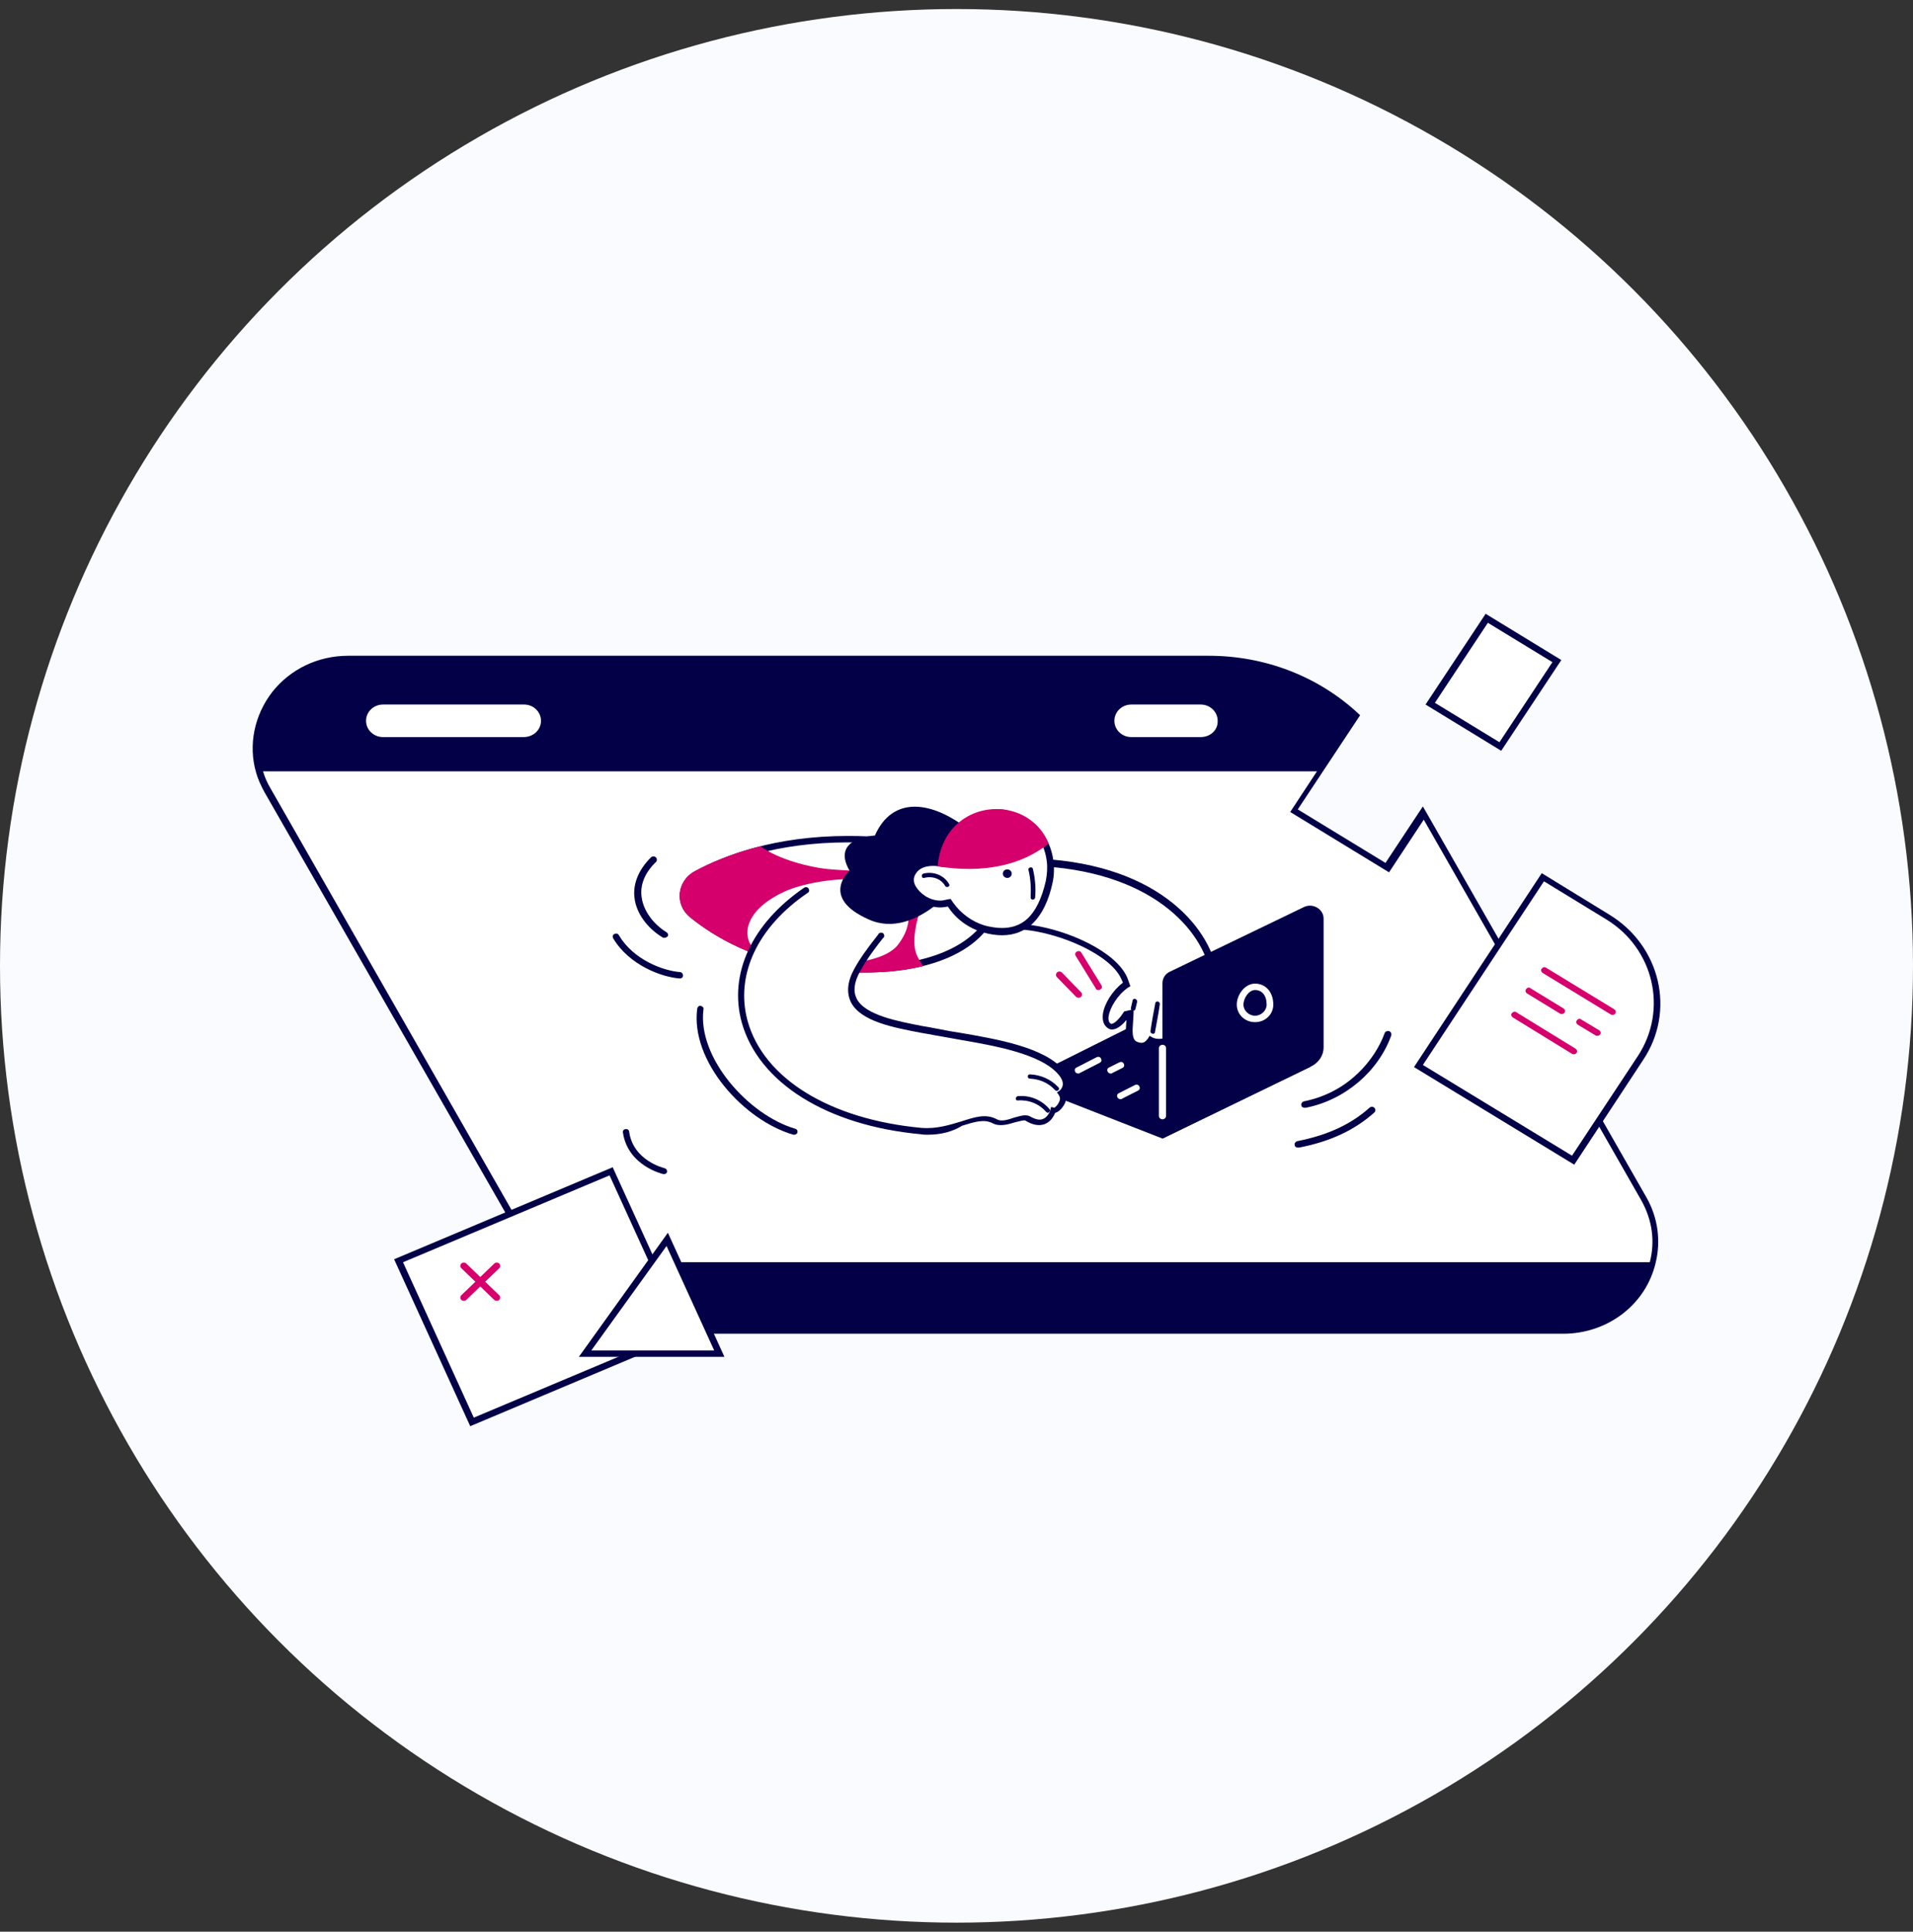 <svg width="106" height="107" viewBox="0 0 106 107" fill="none" xmlns="http://www.w3.org/2000/svg">
<rect x="0" y="0" width="106" height="107" fill="#333333" stroke="none"/>
<circle cx="53" cy="53.5" r="53" fill="#F9FBFE"/>
<mask id="mask0_3108_77061" style="mask-type:alpha" maskUnits="userSpaceOnUse" x="0" y="0" width="106" height="107">
<path d="M106 53.5C106 82.771 82.271 106.5 53 106.5C23.729 106.5 0 82.771 0 53.5C0 24.229 23.729 0.5 53 0.5C82.271 0.5 106 24.229 106 53.5Z" fill="#F9FBFE"/>
</mask>
<g mask="url(#mask0_3108_77061)">
<path d="M91.594 69.92C91.076 72.006 89.152 73.713 86.611 73.713H38.907C35.502 73.713 32.321 72.291 30.101 69.92C29.509 69.303 29.015 68.592 28.571 67.857L14.832 43.792C14.635 43.437 14.487 43.081 14.388 42.725C13.5 39.691 15.843 36.49 19.346 36.49H67.026C70.11 36.49 73.02 37.651 75.191 39.643L73.168 42.725L71.737 44.907L76.893 48.06L78.891 45.049L91.125 66.411C91.742 67.549 91.865 68.782 91.594 69.92Z" fill="white"/>
<path d="M86.612 73.879H38.907C35.503 73.879 32.247 72.48 29.977 70.014C29.385 69.374 28.867 68.663 28.423 67.904L14.659 43.887C14.462 43.531 14.289 43.152 14.191 42.796C13.747 41.279 14.092 39.619 15.079 38.339C16.09 37.059 17.619 36.324 19.297 36.324H66.977C70.085 36.324 73.045 37.462 75.265 39.525L75.364 39.619L71.91 44.835L76.77 47.799L78.842 44.669L91.224 66.316C91.865 67.43 92.038 68.734 91.742 69.943C91.2 72.267 89.078 73.879 86.612 73.879ZM19.321 36.656C17.767 36.656 16.337 37.343 15.399 38.529C14.462 39.714 14.141 41.255 14.561 42.678C14.659 43.033 14.807 43.365 15.005 43.697L28.769 67.762C29.188 68.497 29.681 69.185 30.273 69.801C32.469 72.172 35.626 73.547 38.931 73.547H86.612C88.906 73.547 90.879 72.053 91.421 69.896C91.718 68.734 91.545 67.572 90.953 66.505L78.891 45.404L76.967 48.321L71.491 44.978L74.969 39.69C72.823 37.746 70.011 36.679 67.051 36.679H19.321V36.656Z" fill="#030047"/>
<path d="M75.19 39.643L73.168 42.725H14.363C13.475 39.691 15.818 36.49 19.321 36.49H67.001C70.109 36.49 73.019 37.651 75.19 39.643Z" fill="#030047"/>
<path d="M91.595 69.919C91.077 72.006 89.153 73.713 86.612 73.713H38.907C35.504 73.713 32.322 72.29 30.102 69.919H91.595Z" fill="#030047"/>
<path d="M29.015 40.828H21.221C20.703 40.828 20.283 40.425 20.283 39.927C20.283 39.429 20.703 39.026 21.221 39.026H29.04C29.558 39.026 29.977 39.429 29.977 39.927C29.977 40.425 29.558 40.828 29.015 40.828Z" fill="white"/>
<path d="M66.533 40.828H62.685C62.167 40.828 61.748 40.425 61.748 39.927C61.748 39.429 62.167 39.026 62.685 39.026H66.533C67.051 39.026 67.471 39.429 67.471 39.927C67.495 40.425 67.076 40.828 66.533 40.828Z" fill="white"/>
<path d="M47.933 53.679C47.069 53.679 46.157 53.608 45.219 53.489C41.914 53.039 39.669 51.711 38.362 50.668C37.992 50.383 37.819 49.933 37.844 49.482C37.893 49.032 38.14 48.629 38.559 48.415C40.163 47.538 42.95 46.471 46.995 46.471C48.525 46.471 50.128 46.613 51.781 46.922C52.891 47.135 54.297 47.846 54.864 48.842C55.185 49.387 55.209 49.98 54.987 50.573C54.223 52.517 51.559 53.679 47.933 53.679Z" fill="white"/>
<path d="M46.996 46.661C48.525 46.661 50.104 46.803 51.757 47.111C52.817 47.301 54.174 47.989 54.717 48.937C55.013 49.435 55.037 49.956 54.815 50.502C54.248 51.948 52.127 53.489 47.909 53.489C47.07 53.489 46.157 53.418 45.22 53.299C41.939 52.873 39.744 51.545 38.461 50.525C38.141 50.265 37.993 49.885 38.017 49.506C38.042 49.103 38.289 48.771 38.634 48.581C40.262 47.704 43 46.661 46.996 46.661ZM46.996 46.305C42.901 46.305 40.089 47.396 38.486 48.273C37.499 48.818 37.376 50.122 38.239 50.81C39.547 51.877 41.816 53.228 45.171 53.679C46.157 53.797 47.07 53.868 47.909 53.868C52.028 53.868 54.445 52.422 55.161 50.644C55.999 48.534 53.434 47.064 51.831 46.756C50.055 46.424 48.451 46.305 46.996 46.305Z" fill="#030047"/>
<path d="M50.795 52.896C50.573 52.327 50.672 51.687 50.795 51.094C50.918 50.525 51.214 50.122 50.894 49.624C49.932 48.131 47.268 48.297 45.788 48.131C44.875 48.036 43.124 47.609 42.137 46.874C40.558 47.277 39.325 47.799 38.462 48.273C37.5 48.818 37.376 50.099 38.24 50.81C39.547 51.877 41.816 53.228 45.171 53.679C47.613 54.011 49.611 53.892 51.165 53.513C51.017 53.323 50.894 53.109 50.795 52.896Z" fill="#D5006C"/>
<path d="M44.012 62.854C43.988 62.854 43.988 62.854 43.963 62.854C41.225 62.072 38.24 58.776 38.635 55.86C38.66 55.765 38.734 55.694 38.832 55.718C38.931 55.742 39.005 55.813 38.98 55.908C38.635 58.587 41.472 61.764 44.062 62.523C44.16 62.546 44.21 62.641 44.185 62.736C44.16 62.807 44.086 62.854 44.012 62.854Z" fill="#030047"/>
<path d="M36.811 51.948C36.786 51.948 36.737 51.948 36.712 51.925C35.849 51.403 35.257 50.573 35.158 49.743C35.059 48.961 35.38 48.178 36.071 47.491C36.145 47.42 36.268 47.42 36.342 47.491C36.416 47.562 36.416 47.681 36.342 47.752C35.725 48.344 35.454 49.032 35.553 49.696C35.651 50.431 36.169 51.166 36.934 51.64C37.008 51.687 37.057 51.806 36.983 51.877C36.934 51.925 36.86 51.948 36.811 51.948Z" fill="#030047"/>
<path d="M37.674 54.2C37.649 54.2 37.649 54.2 37.674 54.2C36.663 54.129 34.862 53.465 33.974 51.972C33.925 51.877 33.949 51.782 34.048 51.735C34.147 51.687 34.245 51.711 34.294 51.806C35.108 53.181 36.761 53.774 37.674 53.845C37.773 53.845 37.846 53.94 37.846 54.034C37.846 54.129 37.773 54.2 37.674 54.2Z" fill="#030047"/>
<path d="M36.81 65.036C36.786 65.036 36.786 65.036 36.761 65.036C36.736 65.036 34.788 64.585 34.517 62.736C34.492 62.641 34.566 62.546 34.664 62.546C34.763 62.522 34.862 62.593 34.862 62.688C35.084 64.301 36.81 64.704 36.81 64.704C36.909 64.727 36.983 64.822 36.959 64.917C36.959 64.964 36.885 65.036 36.81 65.036Z" fill="#030047"/>
<path d="M72.281 61.361C72.207 61.361 72.108 61.313 72.108 61.219C72.084 61.124 72.158 61.029 72.256 61.005C74.748 60.507 76.203 58.658 76.721 57.235C76.746 57.141 76.869 57.093 76.968 57.117C77.066 57.141 77.116 57.259 77.091 57.354C76.376 59.346 74.526 60.934 72.355 61.361C72.306 61.361 72.306 61.361 72.281 61.361Z" fill="#030047"/>
<path d="M71.912 63.566C71.838 63.566 71.739 63.519 71.739 63.424C71.715 63.329 71.788 63.234 71.887 63.21C73.564 62.878 74.847 62.286 75.883 61.361C75.957 61.29 76.081 61.29 76.154 61.361C76.228 61.432 76.228 61.551 76.154 61.622C75.069 62.594 73.713 63.234 71.986 63.566C71.936 63.566 71.936 63.566 71.912 63.566Z" fill="#030047"/>
<path d="M65.351 55.528L56.471 59.962L64.413 63.067L72.627 59.084L65.351 55.528Z" fill="#030047"/>
<path d="M67.323 54.343C67.2 52.185 64.856 48.368 58.221 47.799C58.27 48.202 57.999 48.629 57.925 49.032C57.728 49.933 57.358 50.786 56.766 51.331C58.912 51.521 61.674 52.778 62.316 54.129C62.365 54.248 62.414 54.39 62.464 54.508C61.576 55.101 61.033 56.334 61.428 56.737C61.822 57.164 62.464 56.145 62.464 56.145L62.636 56.121C62.612 56.974 62.439 57.614 62.883 57.852C63.5 58.183 63.771 57.614 63.771 57.614C64.708 58.112 67.446 56.571 67.323 54.343Z" fill="white"/>
<path d="M63.229 58.112C63.081 58.112 62.933 58.065 62.785 57.994C62.316 57.757 62.366 57.188 62.415 56.547C62.415 56.524 62.415 56.5 62.415 56.5C62.242 56.714 61.946 56.998 61.675 57.022C61.527 57.045 61.379 56.974 61.28 56.856C61.132 56.714 61.083 56.476 61.108 56.192C61.182 55.599 61.65 54.864 62.218 54.437C62.193 54.343 62.144 54.271 62.119 54.2C61.502 52.873 58.764 51.687 56.717 51.498L56.322 51.45L56.618 51.189C57.136 50.739 57.506 49.98 57.728 48.984C57.753 48.818 57.827 48.652 57.876 48.51C57.975 48.249 58.049 48.012 58.024 47.799L58 47.585L58.222 47.609C64.783 48.154 67.373 51.924 67.496 54.319C67.57 55.718 66.584 56.832 65.621 57.401C64.931 57.804 64.265 57.946 63.821 57.804C63.747 57.899 63.623 58.017 63.451 58.065C63.401 58.112 63.328 58.112 63.229 58.112ZM62.81 55.907V56.121C62.81 56.287 62.785 56.429 62.785 56.571C62.736 57.188 62.736 57.543 62.958 57.686C63.106 57.757 63.229 57.78 63.328 57.757C63.5 57.709 63.574 57.543 63.599 57.543L63.697 57.377L63.87 57.472C64.191 57.638 64.832 57.52 65.449 57.14C66.312 56.619 67.2 55.647 67.126 54.39C67.003 52.138 64.561 48.629 58.394 48.036C58.37 48.249 58.296 48.463 58.222 48.676C58.172 48.818 58.123 48.961 58.074 49.103C57.876 50.004 57.556 50.715 57.112 51.237C59.208 51.521 61.798 52.707 62.44 54.105C62.489 54.224 62.538 54.343 62.588 54.508L62.637 54.627L62.514 54.698C61.897 55.125 61.502 55.836 61.428 56.287C61.404 56.453 61.428 56.595 61.502 56.666C61.552 56.714 61.576 56.714 61.601 56.714C61.798 56.69 62.094 56.334 62.242 56.097L62.292 56.026L62.81 55.907Z" fill="#030047"/>
<path d="M62.761 55.409C62.736 55.552 62.687 55.694 62.662 55.836C62.637 55.978 62.859 56.05 62.909 55.907L63.007 55.504C63.032 55.315 62.785 55.267 62.761 55.409Z" fill="#030047"/>
<path d="M64.019 55.552C63.92 56.073 63.822 56.595 63.748 57.117C63.723 57.259 63.97 57.33 63.995 57.188C64.093 56.666 64.192 56.144 64.266 55.623C64.29 55.48 64.069 55.409 64.019 55.552Z" fill="#030047"/>
<path d="M72.626 59.084L64.412 63.068V54.461C64.412 54.2 64.56 53.94 64.831 53.821L72.256 50.241C72.749 50.004 73.341 50.359 73.341 50.881V58.018C73.341 58.468 73.07 58.871 72.626 59.084Z" fill="#030047"/>
<path d="M69.543 56.619C68.975 56.619 68.531 56.192 68.531 55.647C68.531 55.101 68.975 54.485 69.543 54.485C70.135 54.485 70.554 54.959 70.554 55.647C70.554 56.192 70.11 56.619 69.543 56.619ZM69.543 54.84C69.197 54.84 68.901 55.291 68.901 55.647C68.901 55.978 69.197 56.263 69.543 56.263C69.888 56.263 70.184 55.978 70.184 55.647C70.184 55.149 69.937 54.84 69.543 54.84Z" fill="white"/>
<path d="M64.412 62C64.314 62 64.215 61.929 64.215 61.811V58.065C64.215 57.97 64.289 57.875 64.412 57.875C64.535 57.875 64.609 57.946 64.609 58.065V61.811C64.609 61.929 64.511 62 64.412 62Z" fill="white"/>
<path d="M59.75 59.464C59.676 59.464 59.627 59.44 59.577 59.369C59.528 59.274 59.553 59.179 59.651 59.132L60.761 58.563C60.86 58.515 60.959 58.539 61.008 58.634C61.057 58.729 61.033 58.824 60.934 58.871L59.824 59.44C59.799 59.464 59.775 59.464 59.75 59.464Z" fill="white"/>
<path d="M61.551 59.464C61.477 59.464 61.428 59.44 61.378 59.369C61.329 59.274 61.353 59.179 61.452 59.132L62.02 58.847C62.118 58.8 62.217 58.824 62.266 58.919C62.316 59.013 62.291 59.108 62.192 59.156L61.625 59.44C61.625 59.464 61.6 59.464 61.551 59.464Z" fill="white"/>
<path d="M62.094 60.886C62.02 60.886 61.971 60.862 61.921 60.791C61.872 60.697 61.897 60.602 61.995 60.554L62.883 60.104C62.982 60.056 63.081 60.08 63.13 60.175C63.179 60.27 63.154 60.365 63.056 60.412L62.168 60.862C62.168 60.886 62.118 60.886 62.094 60.886Z" fill="white"/>
<path d="M43.47 49.387C41.052 50.502 41.052 52.114 42.014 52.778C42.976 53.442 48.526 53.94 49.76 52.327C50.993 50.715 50.228 49.15 47.836 48.747C46.898 48.581 44.703 48.818 43.47 49.387Z" fill="white"/>
<path d="M44.678 49.34C38.042 53.868 40.83 61.74 51.066 62.664C52.941 62.83 54.15 61.597 55.186 62.166C55.753 62.475 56.666 61.811 57.011 62.024C58.146 62.688 58.417 61.574 58.417 61.574C58.614 61.621 59.182 61.052 58.886 60.602C58.886 60.602 59.478 60.199 58.861 59.464C57.603 57.946 53.878 57.614 51.93 57.211C49.981 56.808 46.084 56.5 47.588 53.773C48.032 52.944 48.896 51.9 48.896 51.877" fill="white"/>
<path d="M51.413 62.854C51.289 62.854 51.166 62.854 51.043 62.83C45.838 62.356 42.039 59.985 41.102 56.642C40.362 53.963 41.645 51.165 44.555 49.174C44.629 49.126 44.753 49.126 44.802 49.221C44.851 49.292 44.851 49.411 44.753 49.458C41.965 51.355 40.732 54.01 41.423 56.547C42.311 59.748 45.986 62 51.043 62.475C51.906 62.546 52.621 62.309 53.263 62.119C54.003 61.882 54.619 61.669 55.236 62C55.483 62.143 55.853 62.024 56.198 61.906C56.543 61.811 56.839 61.716 57.061 61.834C57.357 62 57.604 62.072 57.801 61.977C58.097 61.858 58.196 61.502 58.196 61.479L58.245 61.313L58.418 61.36C58.443 61.36 58.615 61.218 58.689 61.028C58.763 60.886 58.739 60.767 58.664 60.649L58.566 60.507L58.714 60.412C58.714 60.412 58.862 60.293 58.886 60.104C58.911 59.938 58.837 59.748 58.664 59.535C57.703 58.373 55.088 57.922 53.164 57.59C52.671 57.496 52.227 57.425 51.832 57.353C51.585 57.306 51.339 57.259 51.043 57.211C49.563 56.927 47.688 56.595 47.145 55.504C46.899 54.983 46.948 54.366 47.343 53.655C47.614 53.157 48.058 52.517 48.65 51.782L48.675 51.734C48.724 51.663 48.847 51.639 48.921 51.687C48.995 51.734 49.02 51.853 48.971 51.924C48.971 51.924 48.946 51.948 48.921 51.971C48.206 52.872 47.836 53.465 47.663 53.797C47.318 54.413 47.269 54.911 47.466 55.314C47.935 56.239 49.76 56.571 51.092 56.832C51.388 56.879 51.635 56.927 51.881 56.974C52.251 57.045 52.72 57.14 53.213 57.211C55.285 57.567 57.875 58.017 58.936 59.274C59.182 59.558 59.281 59.843 59.232 60.104C59.207 60.293 59.108 60.436 59.035 60.53C59.133 60.767 59.084 61.052 58.886 61.313C58.788 61.455 58.64 61.597 58.467 61.645C58.393 61.811 58.245 62.119 57.9 62.261C57.604 62.38 57.234 62.332 56.815 62.072C56.741 62.024 56.469 62.119 56.247 62.166C55.853 62.285 55.384 62.427 54.989 62.214C54.521 61.977 54.003 62.143 53.312 62.356C52.819 62.664 52.177 62.854 51.413 62.854Z" fill="#030047"/>
<path d="M58.148 61.432C57.728 60.934 57.062 60.649 56.396 60.72C56.248 60.744 56.248 60.981 56.396 60.957C57.013 60.91 57.58 61.147 57.975 61.597C58.074 61.716 58.246 61.55 58.148 61.432Z" fill="#030047"/>
<path d="M58.641 60.222C58.246 59.796 57.679 59.535 57.062 59.511C56.914 59.511 56.914 59.748 57.062 59.748C57.605 59.772 58.098 59.985 58.468 60.389C58.592 60.507 58.764 60.317 58.641 60.222Z" fill="#030047"/>
<path d="M59.751 55.267C59.702 55.267 59.653 55.243 59.628 55.22L58.567 54.129C58.493 54.058 58.493 53.939 58.567 53.868C58.641 53.797 58.765 53.797 58.839 53.868L59.899 54.959C59.973 55.03 59.973 55.149 59.899 55.22C59.825 55.267 59.8 55.267 59.751 55.267Z" fill="#D5006C"/>
<path d="M60.861 54.84C60.787 54.84 60.737 54.816 60.713 54.745L59.603 52.943C59.553 52.849 59.578 52.754 59.677 52.706C59.776 52.659 59.874 52.683 59.923 52.778L61.033 54.579C61.083 54.674 61.058 54.769 60.959 54.816C60.91 54.84 60.885 54.84 60.861 54.84Z" fill="#D5006C"/>
<path d="M86.269 36.617L82.375 34.241L79.242 38.985L83.137 41.361L86.269 36.617Z" fill="white"/>
<path d="M83.183 41.587L78.99 39.026L82.32 34L86.513 36.561L83.183 41.587ZM79.508 38.931L83.085 41.113L86.02 36.679L82.444 34.498L79.508 38.931Z" fill="#030047"/>
<path d="M87.155 64.276L78.596 59.06L85.478 48.628L89.079 50.833C91.817 52.517 92.631 56.002 90.904 58.634L87.155 64.276Z" fill="white"/>
<path d="M87.23 64.514L78.35 59.108L85.429 48.368L89.178 50.667C92.015 52.398 92.853 56.002 91.053 58.705L87.23 64.514ZM78.843 58.989L87.106 64.016L90.757 58.492C92.434 55.931 91.645 52.541 89.005 50.928L85.552 48.818L78.843 58.989Z" fill="#030047"/>
<path d="M37.941 73.797L33.877 64.87L22.104 69.822L26.168 78.749L37.941 73.797Z" fill="white"/>
<path d="M26.056 79L21.838 69.753L33.949 64.656L38.167 73.902L26.056 79ZM22.331 69.919L26.253 78.526L37.698 73.713L33.776 65.106L22.331 69.919Z" fill="#030047"/>
<path d="M32.42 74.97L36.983 68.663L39.869 74.97H32.42Z" fill="white"/>
<path d="M40.14 75.159H32.074L37.008 68.284L40.14 75.159ZM32.765 74.804H39.573L36.934 69.019L32.765 74.804Z" fill="#030047"/>
<path d="M25.687 72.053C25.637 72.053 25.588 72.029 25.563 72.006C25.489 71.934 25.489 71.816 25.563 71.745L27.389 69.99C27.463 69.919 27.586 69.919 27.66 69.99C27.734 70.061 27.734 70.18 27.66 70.251L25.835 72.006C25.785 72.053 25.736 72.053 25.687 72.053Z" fill="#D5006C"/>
<path d="M27.512 72.053C27.463 72.053 27.413 72.029 27.389 72.006L25.563 70.251C25.489 70.18 25.489 70.061 25.563 69.99C25.637 69.919 25.761 69.919 25.835 69.99L27.66 71.745C27.734 71.816 27.734 71.934 27.66 72.006C27.611 72.053 27.561 72.053 27.512 72.053Z" fill="#D5006C"/>
<path d="M89.349 56.215C89.325 56.215 89.275 56.215 89.251 56.192L85.477 53.892C85.403 53.844 85.353 53.726 85.427 53.655C85.477 53.584 85.6 53.536 85.674 53.608L89.448 55.907C89.522 55.955 89.571 56.073 89.497 56.144C89.472 56.192 89.423 56.215 89.349 56.215Z" fill="#D5006C"/>
<path d="M88.511 57.377C88.486 57.377 88.437 57.377 88.412 57.354L87.426 56.761C87.352 56.714 87.302 56.595 87.376 56.524C87.426 56.429 87.549 56.405 87.623 56.476L88.61 57.069C88.684 57.117 88.733 57.235 88.659 57.306C88.634 57.33 88.585 57.377 88.511 57.377Z" fill="#D5006C"/>
<path d="M86.537 56.168C86.513 56.168 86.463 56.168 86.439 56.144L84.613 55.03C84.539 54.983 84.49 54.864 84.564 54.793C84.613 54.698 84.737 54.674 84.811 54.745L86.636 55.86C86.71 55.907 86.759 56.026 86.685 56.097C86.661 56.144 86.611 56.168 86.537 56.168Z" fill="#D5006C"/>
<path d="M87.204 58.397C87.179 58.397 87.129 58.397 87.105 58.373L83.824 56.358C83.75 56.31 83.701 56.192 83.775 56.121C83.824 56.05 83.948 56.002 84.022 56.073L87.302 58.089C87.376 58.136 87.425 58.255 87.352 58.326C87.327 58.373 87.278 58.397 87.204 58.397Z" fill="#D5006C"/>
<path d="M53.756 46.021C51.659 44.337 49.464 44.053 48.477 46.282C48.477 46.282 46.01 46.376 47.071 48.226C47.071 48.226 45.394 49.719 48.132 50.928C50.845 52.161 53.509 48.439 53.509 48.439L53.756 46.021Z" fill="#030047"/>
<path d="M55.507 51.592C55.187 51.592 54.841 51.545 54.471 51.426C53.731 51.213 53.09 50.739 52.646 50.075L52.572 49.98L52.449 50.004C52.325 50.028 52.202 50.051 52.079 50.051C51.388 50.051 50.821 49.601 50.549 49.174C50.377 48.89 50.377 48.558 50.549 48.297C50.747 47.965 51.141 47.775 51.659 47.775C51.758 47.775 51.881 47.775 51.98 47.799L52.153 47.823L52.177 47.657V47.633C52.523 46.092 53.805 44.977 55.261 44.977C55.458 44.977 55.631 45.001 55.828 45.025C57.037 45.262 57.974 46.329 58.147 47.633C58.196 48.012 58.171 48.415 58.097 48.818C57.875 49.814 57.505 50.549 56.987 51.023C56.617 51.426 56.099 51.592 55.507 51.592Z" fill="white"/>
<path d="M55.31 45.191C55.483 45.191 55.655 45.215 55.828 45.239C56.962 45.476 57.85 46.448 57.998 47.681C58.048 48.036 58.023 48.416 57.949 48.795C57.727 49.767 57.382 50.478 56.913 50.905C56.543 51.237 56.075 51.403 55.532 51.403C55.236 51.403 54.891 51.355 54.545 51.261C53.855 51.047 53.238 50.597 52.819 50.004L52.67 49.791L52.424 49.838C52.325 49.862 52.202 49.886 52.103 49.886C51.486 49.886 50.968 49.482 50.746 49.103C50.599 48.866 50.599 48.605 50.746 48.392C50.919 48.107 51.264 47.965 51.684 47.965C51.782 47.965 51.881 47.965 51.98 47.989L52.325 48.036L52.399 47.704V47.681C52.695 46.234 53.928 45.191 55.31 45.191ZM55.31 44.835C53.781 44.835 52.399 45.974 52.029 47.633V47.657C51.906 47.633 51.782 47.633 51.684 47.633C50.525 47.633 49.982 48.558 50.426 49.293C50.746 49.814 51.388 50.265 52.103 50.265C52.227 50.265 52.374 50.241 52.523 50.217C52.967 50.905 53.657 51.403 54.447 51.64C54.841 51.758 55.211 51.806 55.532 51.806C56.222 51.806 56.74 51.569 57.16 51.213C57.752 50.668 58.122 49.838 58.319 48.913C58.418 48.487 58.418 48.084 58.368 47.681C58.196 46.329 57.258 45.191 55.902 44.93C55.705 44.835 55.507 44.835 55.31 44.835Z" fill="#030047"/>
<path d="M58.097 46.732C57.752 45.807 56.913 45.096 55.877 44.883C54.15 44.527 52.152 45.57 51.955 47.989C54.471 48.392 56.592 47.941 58.097 46.732Z" fill="#D5006C"/>
<path d="M56.017 48.528C56.094 48.42 56.066 48.273 55.954 48.199C55.841 48.124 55.688 48.151 55.611 48.259C55.533 48.367 55.562 48.515 55.674 48.589C55.786 48.663 55.94 48.636 56.017 48.528Z" fill="#030047"/>
<path d="M52.596 48.984C52.325 48.486 51.733 48.249 51.166 48.391C51.017 48.439 51.067 48.676 51.215 48.629C51.659 48.51 52.152 48.676 52.374 49.079C52.448 49.197 52.67 49.103 52.596 48.984Z" fill="#030047"/>
<path d="M57.356 49.719C57.405 49.198 57.356 48.652 57.233 48.131C57.208 47.989 56.961 48.036 56.986 48.178C57.109 48.676 57.134 49.174 57.109 49.696C57.085 49.862 57.331 49.885 57.356 49.719Z" fill="#030047"/>
</g>
</svg>
